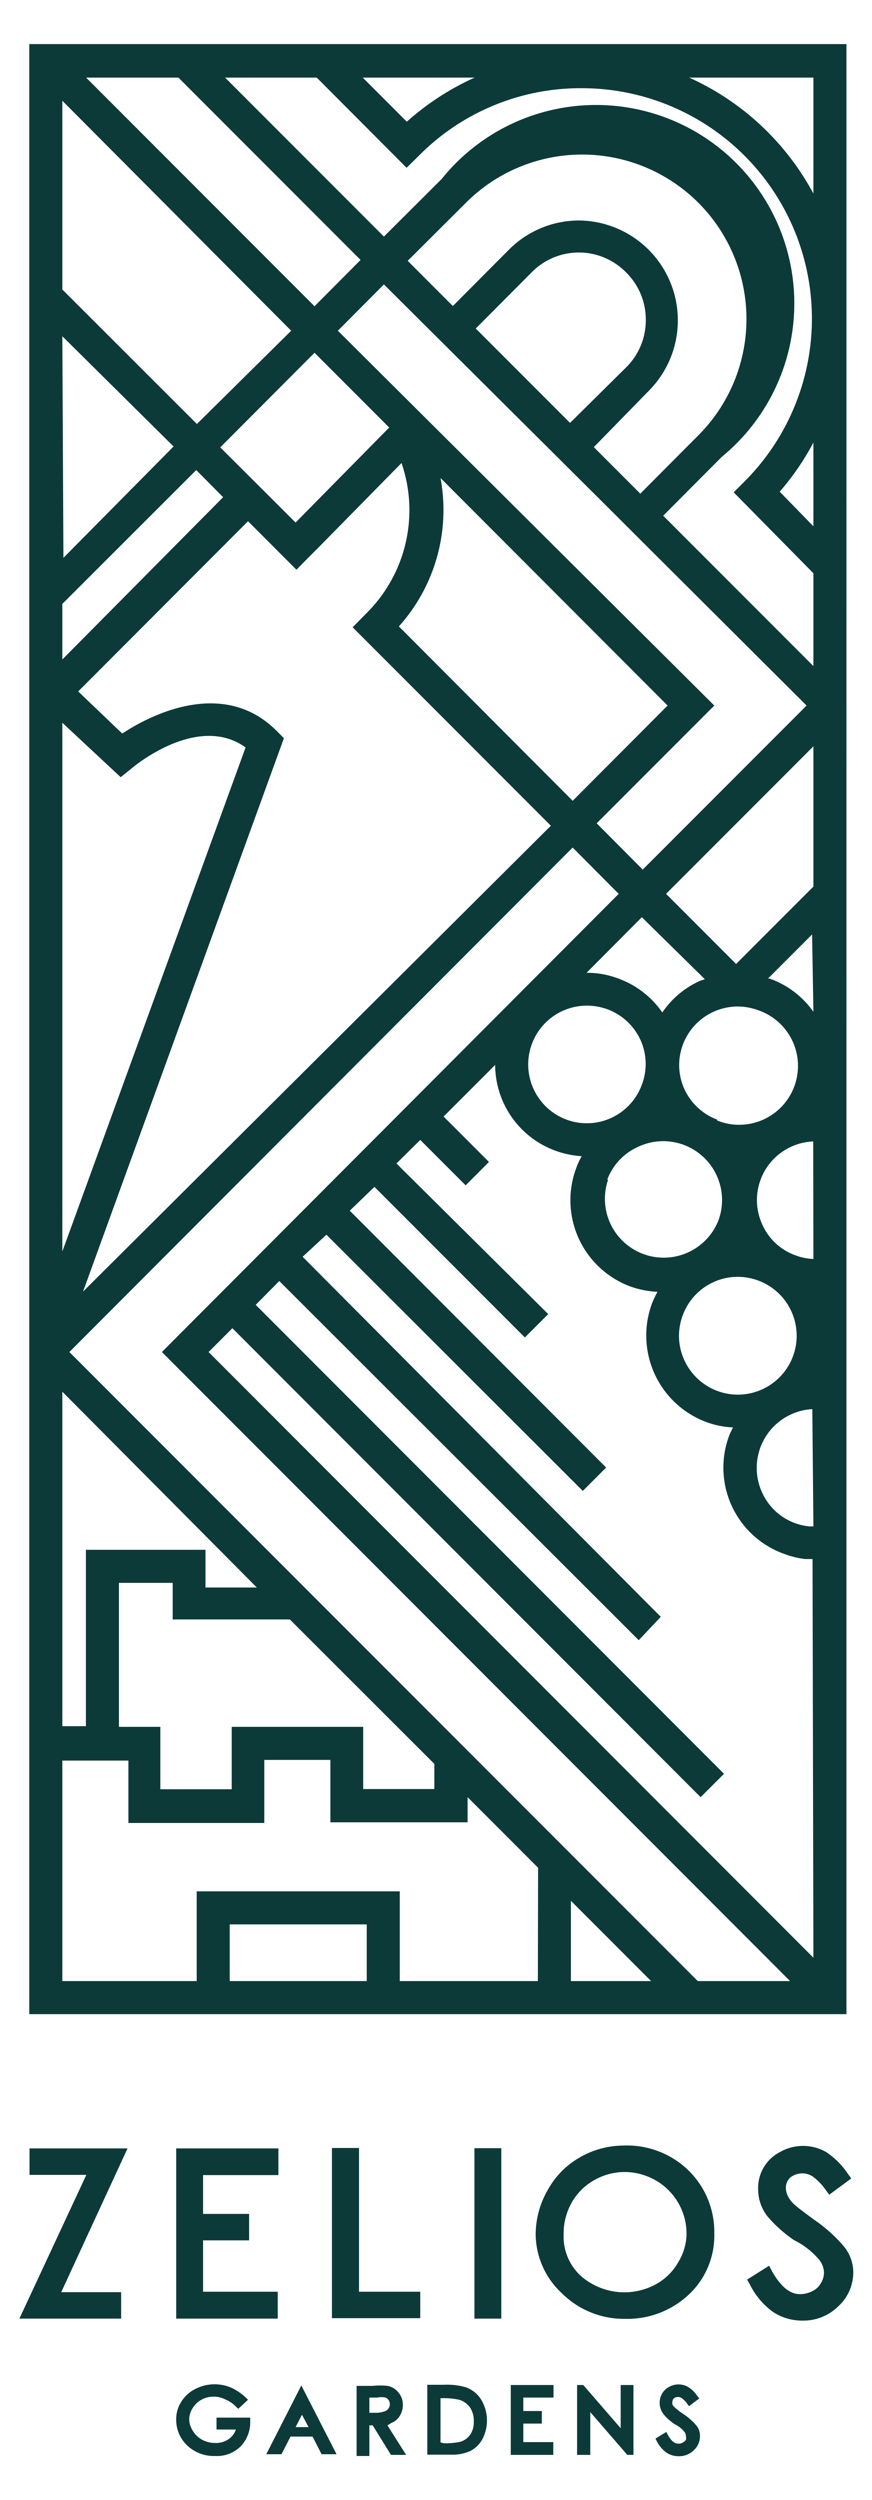 <?xml version="1.0" encoding="UTF-8"?> <svg xmlns="http://www.w3.org/2000/svg" id="Layer_1" data-name="Layer 1" viewBox="0 0 39.59 113.39"><defs><style>.cls-1{fill:#0c3a39;}</style></defs><title>Artboard 1</title><polygon class="cls-1" points="1.34 97.44 1.34 98.64 3.92 98.64 0.88 105.16 5.5 105.16 5.5 103.96 2.78 103.96 5.79 97.44 1.34 97.44"></polygon><polygon class="cls-1" points="8 105.16 12.61 105.16 12.61 103.94 9.22 103.94 9.22 101.61 11.31 101.61 11.31 100.41 9.22 100.41 9.22 98.65 12.64 98.65 12.64 97.44 8 97.44 8 105.16"></polygon><polygon class="cls-1" points="16.3 97.42 15.07 97.42 15.07 105.14 19.08 105.14 19.08 103.94 16.3 103.94 16.3 97.42"></polygon><rect class="cls-1" x="21.54" y="97.43" width="1.22" height="7.73"></rect><path class="cls-1" d="M28.32,97.31a4,4,0,0,0-2,.54,3.8,3.8,0,0,0-1.46,1.49,4.05,4.05,0,0,0-.54,2,3.68,3.68,0,0,0,1.18,2.66,4,4,0,0,0,2.89,1.17,4.07,4.07,0,0,0,2.86-1.08,3.66,3.66,0,0,0,1.18-2.79,3.9,3.9,0,0,0-1.18-2.87A4,4,0,0,0,28.32,97.31Zm2.85,4a2.53,2.53,0,0,1-.37,1.28,2.61,2.61,0,0,1-1,1,3,3,0,0,1-3.41-.35,2.42,2.42,0,0,1-.8-1.9,2.85,2.85,0,0,1,.37-1.45,2.68,2.68,0,0,1,1-1,2.8,2.8,0,0,1,1.39-.38,2.85,2.85,0,0,1,1.42.38,2.79,2.79,0,0,1,1.4,2.45Z"></path><path class="cls-1" d="M38.31,101.88a6.79,6.79,0,0,0-1.34-1.2c-.64-.47-.85-.64-.91-.7a1.33,1.33,0,0,1-.3-.4.86.86,0,0,1-.08-.36.63.63,0,0,1,.2-.46.88.88,0,0,1,1-.06,2.57,2.57,0,0,1,.62.64l.15.2,1-.74-.15-.2a3.51,3.51,0,0,0-1-1,2.11,2.11,0,0,0-2.08,0,1.83,1.83,0,0,0-1,1.68,2,2,0,0,0,.43,1.25,6.16,6.16,0,0,0,1.2,1.07,3.58,3.58,0,0,1,1.16.91,1,1,0,0,1,.2.56.92.92,0,0,1-.14.48.88.88,0,0,1-.38.36,1.26,1.26,0,0,1-.57.14c-.47,0-.89-.36-1.28-1.06l-.12-.23-1,.63.12.21a3.42,3.42,0,0,0,1.06,1.26,2.41,2.41,0,0,0,1.34.39,2.25,2.25,0,0,0,1.62-.65,2.08,2.08,0,0,0,.68-1.55A1.86,1.86,0,0,0,38.31,101.88Z"></path><path class="cls-1" d="M1.33,2V91.35h37.1V2H1.33ZM8.1,3.52l8.27,8.27-2.09,2.1L3.91,3.52ZM29.51,17.67A4.53,4.53,0,0,0,26.29,10h0a4.49,4.49,0,0,0-3.19,1.33l-2.54,2.55-2.05-2.05,2.62-2.61a7.46,7.46,0,0,1,10.6,10.5l-2.66,2.67-2.11-2.11Zm-3.63,1.51L21.6,14.9l2.54-2.55a3,3,0,0,1,4.28,0,3,3,0,0,1,.9,2.14,3,3,0,0,1-.87,2.15ZM28,23.41h0l1.06,1.06h0L36.62,32l-7.44,7.44-2.09-2.1L32.43,32,15.34,15l2.09-2.1ZM27.57,53.5A2.66,2.66,0,0,1,29,52a2.67,2.67,0,0,1,3.61,3.37,2.67,2.67,0,0,1-5-1.87Zm-1.85-2.72a2.67,2.67,0,0,1-.18-4.93,2.71,2.71,0,0,1,1.11-.24,2.79,2.79,0,0,1,.94.17,2.67,2.67,0,0,1,1.49,1.39,2.63,2.63,0,0,1,.07,2A2.66,2.66,0,0,1,25.72,50.78ZM31,59.65a2.66,2.66,0,0,1,2.5-1.74,2.73,2.73,0,0,1,.93.17,2.67,2.67,0,1,1-3.36,3.61A2.63,2.63,0,0,1,31,59.65Zm1.56-8.87a2.67,2.67,0,0,1-1.49-1.39,2.63,2.63,0,0,1-.07-2,2.66,2.66,0,0,1,2.5-1.74,2.73,2.73,0,0,1,.93.17,2.67,2.67,0,1,1-1.87,5Zm-.79-6.29a4.09,4.09,0,0,0-1.7,1.43,4.14,4.14,0,0,0-2-1.54,4,4,0,0,0-1.44-.26l2.51-2.52L32,44.41ZM12.55,33.14c-2.22-2.22-5.28-1-7,.13l-2-1.91,7.71-7.72,2.2,2.2,0,0h0l.58-.59.45-.45h0L18.23,21a6.58,6.58,0,0,1-1.52,6.74l-.7.71,9,9L3.77,58.58l9.12-25.1ZM10,20.29,14.28,16l3.39,3.39-4.25,4.31Zm8.11,8.12A7.9,7.9,0,0,0,20,21.68L30.31,32,26,36.32ZM2.83,4.57,13.22,15,8.94,19.23l-6.11-6.1Zm0,10.68,5.05,5-5,5.05Zm0,12.14,0,0,6.08-6.07,1.22,1.23L2.83,29.91Zm0,5.39,2.65,2.47L6,34.83c.13-.11,3-2.48,5.15-.93L2.83,56.76Zm0,30.34L11.66,72H9.33V70.29H3.9v8H2.83Zm7.69,15.2v2.83H7.28V78.32H5.4V71.79H7.84v1.66h5.32L19.72,80v1.14H16.49V78.32Zm6.13,11.53H10.43V87.28h6.22Zm7.77,0H18.15V85.78H8.93v4.07H2.83v-10h3v2.83H12V79.82h3v2.83h6.23V81.51l3.2,3.2Zm1.5,0V86.21l3.64,3.64Zm5.76,0L3.15,61.32,26,38.44l2.09,2.1L7.35,61.32,35.87,89.85Zm5.25-1.06L9.47,61.32l1.08-1.08L31.81,81.51l1.06-1.06L11.61,59.18l1.07-1.08L29,74.39,30,73.33,13.74,57,14.82,56,26.46,67.62l1.06-1.06L15.88,54.91,17,53.83l6.83,6.83,1.06-1.06L18,52.77l1.08-1.07,2.06,2.06,1.06-1.06-2.06-2.06,2.34-2.34a4.16,4.16,0,0,0,2.71,3.88,4.36,4.36,0,0,0,1.22.26,3.32,3.32,0,0,0-.25.54,4.17,4.17,0,0,0,2.44,5.36,4.27,4.27,0,0,0,1.25.25,5.12,5.12,0,0,0-.25.53,4.19,4.19,0,0,0,2.45,5.37,4,4,0,0,0,1.23.25c-.06.12-.12.24-.17.36a4.15,4.15,0,0,0,2.45,5.36,4.08,4.08,0,0,0,1,.25l.33,0Zm0-19.56-.18,0a2.63,2.63,0,0,1-2.15-1.54,2.67,2.67,0,0,1,2.28-3.78h0Zm0-12.13h0a2.67,2.67,0,0,1-.83-.17,2.61,2.61,0,0,1-1.49-1.39,2.66,2.66,0,0,1,2.31-3.77h0Zm0-11.21a4.09,4.09,0,0,0-2-1.51l-.06,0,2-2Zm0-5.68-3.51,3.51-3.18-3.18,6.69-6.69Zm0-16.34L35.4,22.3a11.78,11.78,0,0,0,1.53-2.23Zm0-20.35V8.78a12,12,0,0,0-5.64-5.26Zm-15.38,0a12,12,0,0,0-3.08,2l-2-2Zm-7.17,0,4.08,4.09L19,7.08A10.33,10.33,0,0,1,26.36,4h.05a10.45,10.45,0,0,1,7.42,17.81l-.52.52L36.93,26v4.21l-6.82-6.82,2.66-2.67A9,9,0,1,0,20.05,8.12l-2.62,2.61L10.22,3.52Z"></path><path class="cls-1" d="M12.09,111.31h.69l.41-.8h1l.41.8h.68l-1.6-3.12Zm1.33-1.23.29-.56.3.56Z"></path><path class="cls-1" d="M9.83,110.19h.88a.86.86,0,0,1-.27.39,1,1,0,0,1-.66.22,1.28,1.28,0,0,1-.61-.15,1.1,1.1,0,0,1-.42-.41,1,1,0,0,1-.16-.54,1,1,0,0,1,.15-.47,1.08,1.08,0,0,1,.42-.4,1.17,1.17,0,0,1,1.08,0,1.38,1.38,0,0,1,.48.33l.1.09.44-.41-.11-.11a2.5,2.5,0,0,0-.68-.45,1.91,1.91,0,0,0-1.62.08,1.56,1.56,0,0,0-.62.57,1.44,1.44,0,0,0-.23.8,1.6,1.6,0,0,0,.39,1.07,1.76,1.76,0,0,0,1.38.59,1.53,1.53,0,0,0,1.15-.43,1.58,1.58,0,0,0,.44-1.16v-.15H9.83Z"></path><path class="cls-1" d="M17.77,109.89a.76.76,0,0,0,.38-.32.91.91,0,0,0,.14-.49.84.84,0,0,0-.2-.57.82.82,0,0,0-.49-.3,3.37,3.37,0,0,0-.69,0h-.72v3.18h.58V110h.15l.83,1.34h.69L17.59,110Zm-.65-.46h-.35v-.69h.36a.91.91,0,0,1,.37,0,.3.3,0,0,1,.14.11.34.34,0,0,1-.14.5A1.21,1.21,0,0,1,17.12,109.43Z"></path><path class="cls-1" d="M21.14,108.27a3.09,3.09,0,0,0-1-.11h-.74v3.17h1.06a2,2,0,0,0,.9-.17,1.32,1.32,0,0,0,.55-.55,1.83,1.83,0,0,0-.06-1.77A1.36,1.36,0,0,0,21.14,108.27ZM20,110.77v-2H20a3.4,3.4,0,0,1,.85.07.93.93,0,0,1,.49.35,1.08,1.08,0,0,1,.17.63,1,1,0,0,1-.16.6.86.86,0,0,1-.43.32,3,3,0,0,1-.79.07Z"></path><polygon class="cls-1" points="23.19 111.34 25.12 111.34 25.12 110.76 23.76 110.76 23.76 109.92 24.6 109.92 24.6 109.35 23.76 109.35 23.76 108.74 25.13 108.74 25.13 108.17 23.19 108.17 23.19 111.34"></polygon><polygon class="cls-1" points="28.18 110.13 26.48 108.17 26.2 108.17 26.2 111.34 26.8 111.34 26.8 109.4 28.48 111.34 28.76 111.34 28.76 108.17 28.18 108.17 28.18 110.13"></polygon><path class="cls-1" d="M31,109.47a2.89,2.89,0,0,1-.36-.28.35.35,0,0,1-.11-.14.28.28,0,0,1,0-.13.21.21,0,0,1,.07-.15.31.31,0,0,1,.36,0,1.12,1.12,0,0,1,.24.25l.08.11.47-.35-.09-.11a1.34,1.34,0,0,0-.42-.41.87.87,0,0,0-.87,0,.8.8,0,0,0-.42.72.84.84,0,0,0,.18.52,2.35,2.35,0,0,0,.49.44,1.37,1.37,0,0,1,.45.35.32.32,0,0,1,.07.2.35.35,0,0,1,0,.17.41.41,0,0,1-.14.12.38.38,0,0,1-.21.05c-.17,0-.32-.13-.47-.4l-.07-.13-.49.3.06.12a1.46,1.46,0,0,0,.44.52,1,1,0,0,0,.56.16.94.94,0,0,0,.68-.27.86.86,0,0,0,.28-.65.72.72,0,0,0-.17-.48A2.75,2.75,0,0,0,31,109.47Z"></path></svg> 